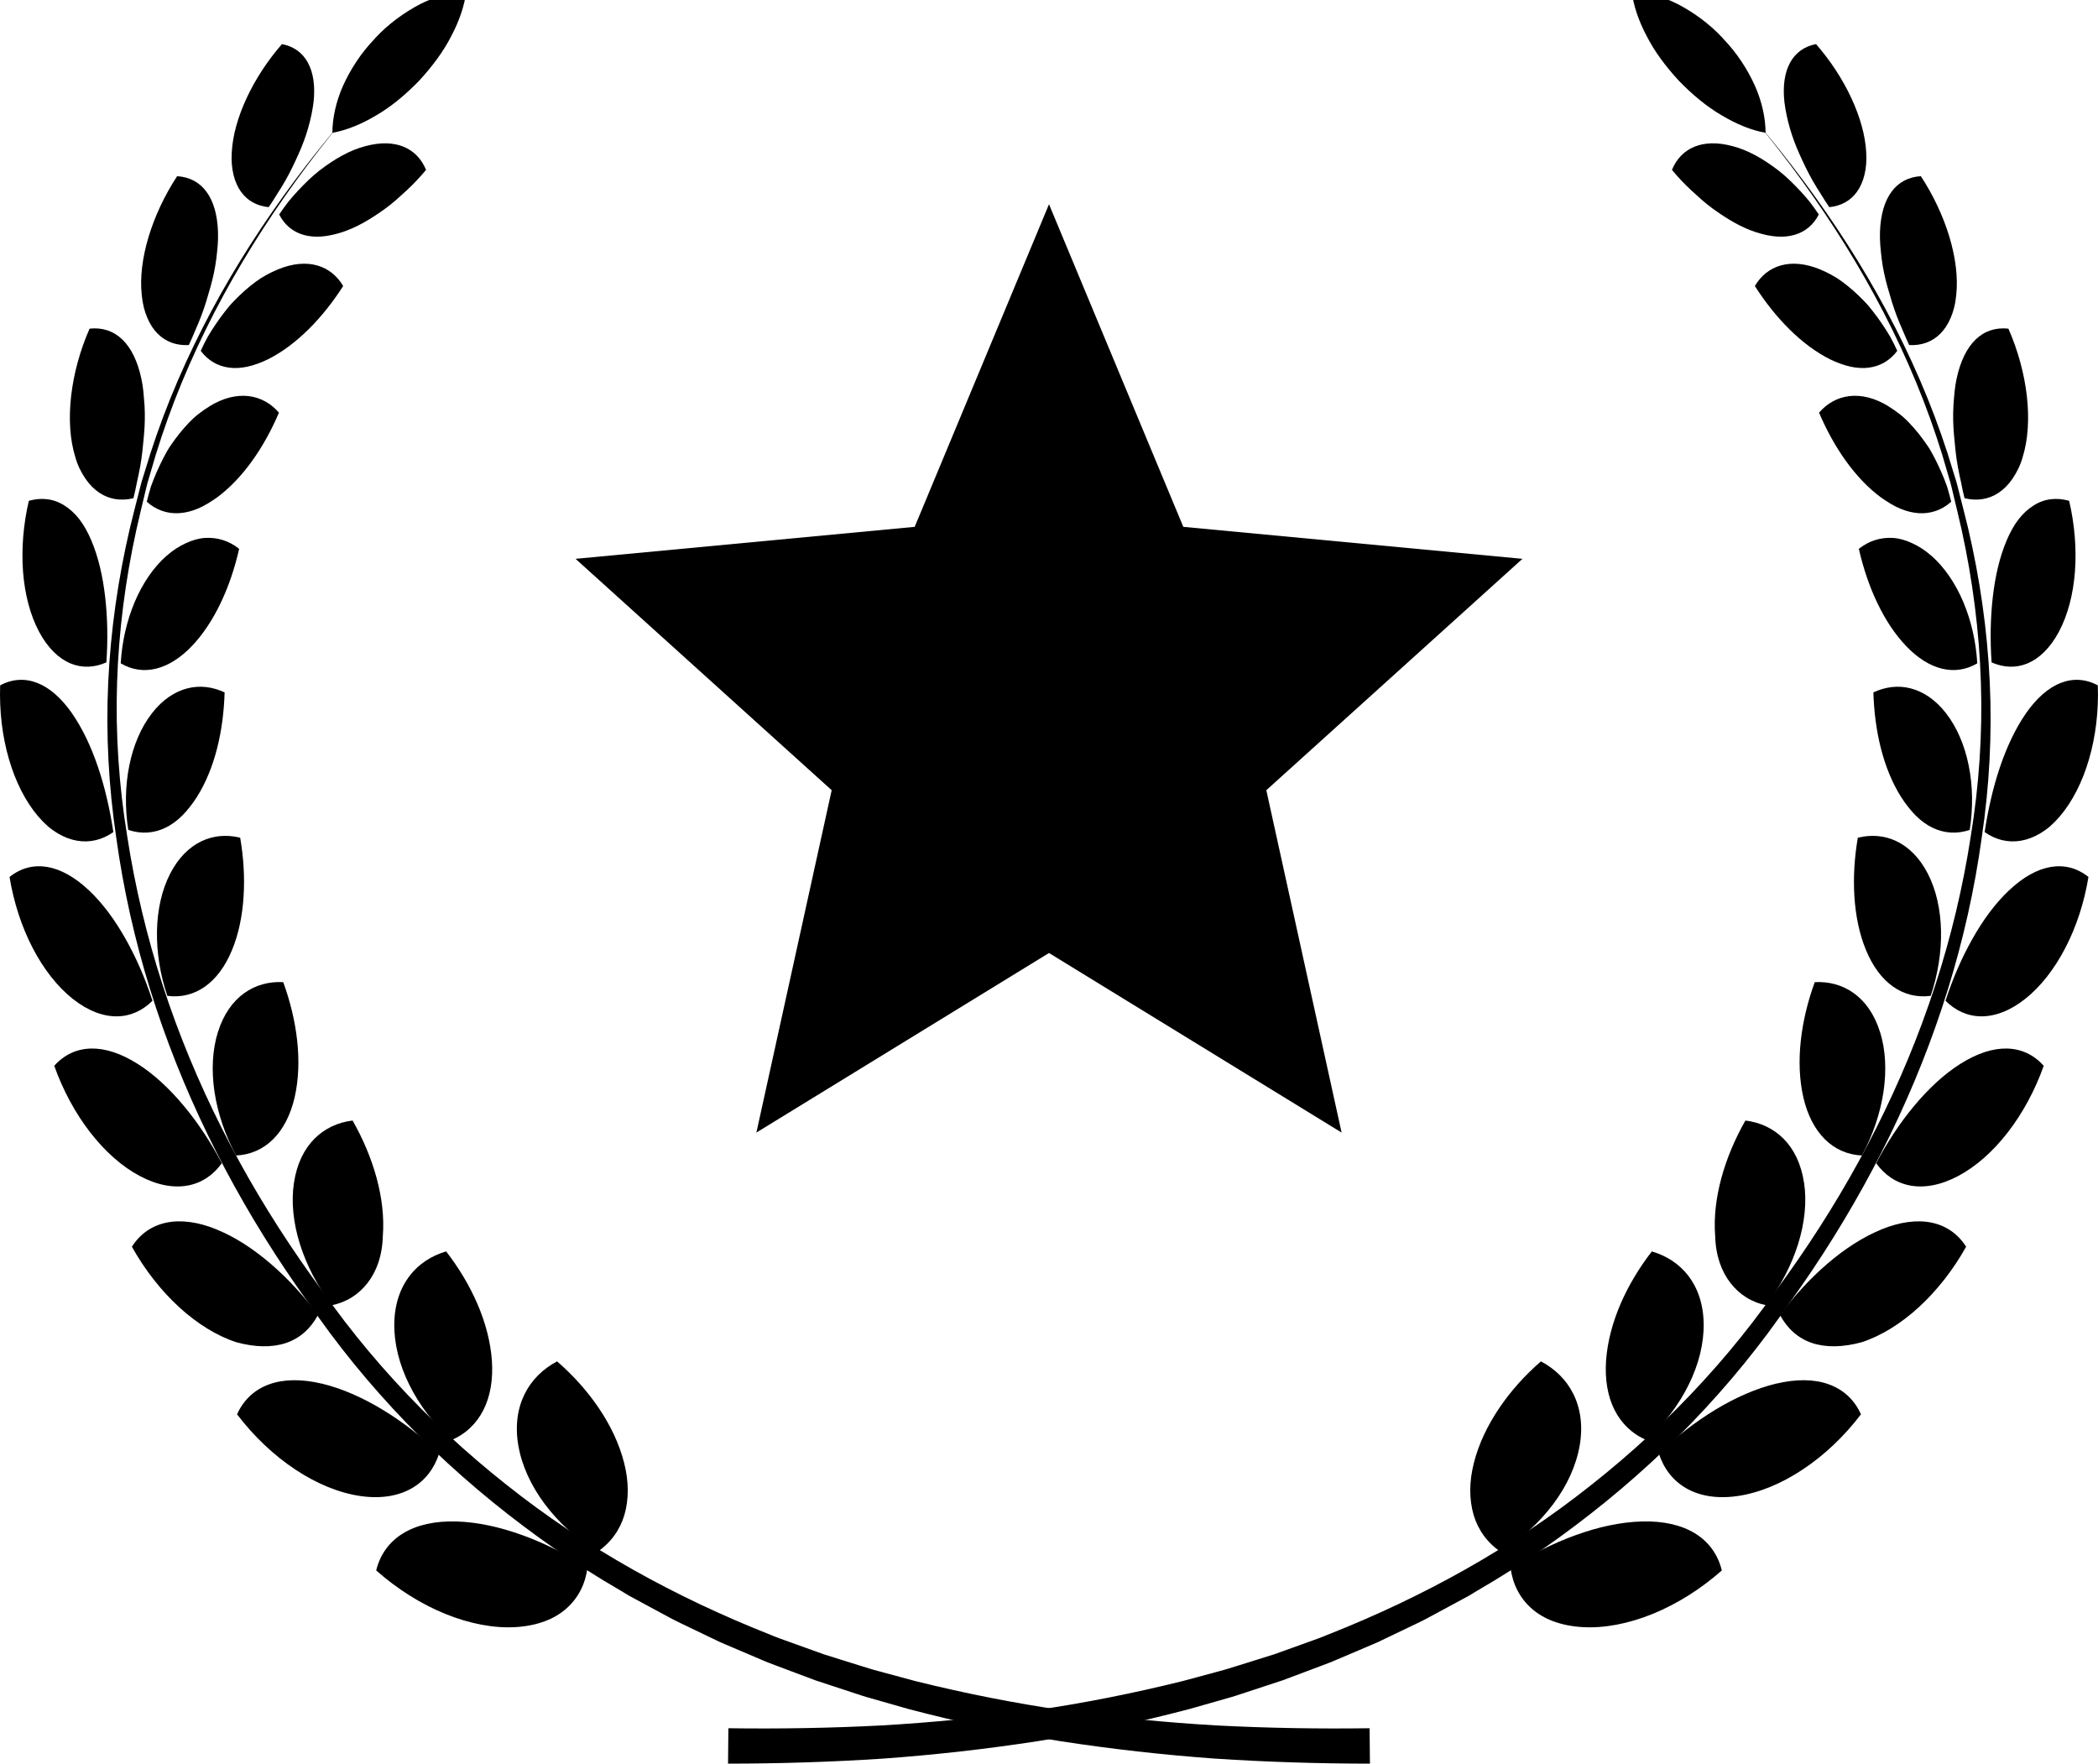 <?xml version="1.0" encoding="UTF-8"?>
<svg xmlns="http://www.w3.org/2000/svg" width="113" height="95" viewBox="0 0 113 95" fill="none">
  <g clip-path="url(#clip0_5070_24373)">
    <path d="M39.234 93.084C41.978 93.122 44.724 93.076 47.463 92.934C50.202 92.777 52.928 92.507 55.643 92.131C58.356 91.738 61.042 91.203 63.699 90.544L65.681 90.009C66.014 89.924 66.337 89.816 66.663 89.717L67.643 89.411L68.623 89.104L69.589 88.757L70.555 88.41C70.878 88.294 71.199 88.181 71.513 88.046C76.602 86.039 81.445 83.377 85.739 79.955C87.891 78.254 89.908 76.385 91.76 74.357C92.688 73.344 93.57 72.291 94.408 71.203C94.828 70.658 95.23 70.103 95.635 69.539C96.049 68.977 96.447 68.422 96.838 67.853C99.97 63.317 102.514 58.356 104.225 53.099C105.081 50.473 105.728 47.776 106.147 45.042C106.593 42.307 106.784 39.541 106.693 36.772C106.605 34.006 106.25 31.247 105.656 28.539C105.507 27.861 105.337 27.188 105.179 26.513C105.136 26.344 105.102 26.175 105.054 26.009L104.908 25.51L104.616 24.512C104.206 23.188 103.739 21.88 103.207 20.6C101.086 15.468 98.058 10.741 94.523 6.465C98.117 10.691 101.22 15.379 103.425 20.506C103.978 21.784 104.467 23.093 104.899 24.42L105.208 25.421L105.363 25.92C105.414 26.086 105.452 26.258 105.495 26.426C105.665 27.104 105.845 27.779 106.006 28.457C106.641 31.175 107.041 33.955 107.17 36.751C107.302 39.545 107.149 42.362 106.736 45.126C106.353 47.899 105.737 50.641 104.906 53.316C103.248 58.67 100.736 63.744 97.624 68.391C97.236 68.972 96.833 69.551 96.43 70.113C96.035 70.682 95.63 71.256 95.211 71.818C94.37 72.942 93.486 74.032 92.554 75.078C90.692 77.179 88.655 79.12 86.482 80.888C84.306 82.656 82.003 84.267 79.574 85.67L79.123 85.943L78.661 86.194L77.736 86.693L76.811 87.192C76.502 87.356 76.181 87.498 75.867 87.653L74.92 88.108L74.446 88.335C74.288 88.412 74.13 88.487 73.969 88.552L72.038 89.374C71.717 89.517 71.388 89.637 71.062 89.76L70.08 90.129L69.098 90.498L68.101 90.826L67.104 91.154C66.771 91.263 66.44 91.379 66.103 91.468L64.085 92.044C61.382 92.756 58.646 93.342 55.888 93.781C53.127 94.205 50.353 94.519 47.571 94.719C44.789 94.902 42 94.989 39.213 94.991L39.232 93.074L39.234 93.084Z" fill="black"></path>
    <path d="M93.316 7.871C91.663 7.425 90.525 7.999 90.053 9.149C90.379 9.543 90.728 9.914 91.097 10.256C91.469 10.597 91.828 10.929 92.219 11.214C93.002 11.783 93.779 12.251 94.584 12.509C94.989 12.637 95.353 12.716 95.698 12.74C96.043 12.764 96.362 12.733 96.649 12.651C97.224 12.487 97.677 12.113 97.962 11.552C97.809 11.322 97.648 11.101 97.483 10.883C97.311 10.671 97.131 10.466 96.947 10.268C96.577 9.875 96.204 9.504 95.796 9.188C94.982 8.561 94.15 8.084 93.311 7.869L93.316 7.871Z" fill="black"></path>
    <path d="M96.112 5.515C95.913 3.745 96.56 2.612 97.813 2.375C99.375 4.167 100.42 6.386 100.516 8.207C100.547 8.658 100.506 9.067 100.42 9.422C100.334 9.777 100.197 10.078 100.022 10.324C99.67 10.818 99.152 11.096 98.527 11.158C98.369 10.929 98.22 10.695 98.076 10.459C97.925 10.227 97.782 9.994 97.645 9.755C97.372 9.282 97.142 8.79 96.926 8.313C96.493 7.362 96.224 6.391 96.112 5.513V5.515Z" fill="black"></path>
    <path d="M98.037 14.513C96.422 13.845 95.16 14.31 94.518 15.405C95.615 17.127 97.05 18.596 98.572 19.355C98.764 19.45 98.955 19.527 99.137 19.592C99.317 19.659 99.494 19.71 99.667 19.748C100.012 19.823 100.343 19.843 100.652 19.802C101.268 19.724 101.797 19.421 102.188 18.895C102.07 18.642 101.948 18.388 101.814 18.145C101.672 17.904 101.524 17.67 101.368 17.443C101.215 17.216 101.054 16.994 100.889 16.785C100.807 16.678 100.724 16.575 100.64 16.474C100.553 16.372 100.46 16.278 100.371 16.184C100.007 15.808 99.629 15.473 99.243 15.188C99.147 15.116 99.049 15.048 98.953 14.986C98.852 14.923 98.752 14.865 98.648 14.807C98.445 14.696 98.244 14.597 98.04 14.515L98.037 14.513Z" fill="black"></path>
    <path d="M101.257 12.485C101.322 10.64 102.12 9.572 103.459 9.489C104.815 11.561 105.57 14.007 105.364 15.892C105.34 16.126 105.307 16.343 105.256 16.548C105.204 16.756 105.139 16.944 105.065 17.12C104.916 17.47 104.727 17.754 104.504 17.976C104.058 18.422 103.478 18.62 102.829 18.586C102.707 18.328 102.597 18.068 102.486 17.805C102.371 17.547 102.264 17.286 102.163 17.026C102.065 16.765 101.974 16.5 101.892 16.237L101.662 15.453C101.516 14.937 101.41 14.424 101.346 13.922C101.329 13.797 101.317 13.671 101.305 13.548C101.291 13.428 101.279 13.307 101.272 13.187C101.255 12.948 101.25 12.711 101.257 12.482V12.485Z" fill="black"></path>
    <path d="M101.725 21.888C100.203 20.952 98.83 21.239 97.975 22.225C98.768 24.09 99.92 25.77 101.317 26.798C101.679 27.049 102.01 27.256 102.35 27.396C102.688 27.538 103.021 27.618 103.342 27.64C103.987 27.68 104.588 27.476 105.094 27.024C105.026 26.747 104.95 26.47 104.868 26.2C104.775 25.932 104.667 25.669 104.554 25.411C104.442 25.155 104.322 24.905 104.197 24.661C104.07 24.418 103.943 24.184 103.788 23.964C103.486 23.523 103.165 23.12 102.824 22.768C102.657 22.592 102.482 22.428 102.292 22.286C102.106 22.141 101.916 22.008 101.725 21.893V21.888Z" fill="black"></path>
    <path d="M105.388 20.383C105.788 18.519 106.782 17.552 108.174 17.701C109.217 20.072 109.526 22.732 108.946 24.608C108.816 25.076 108.61 25.471 108.39 25.792C108.167 26.115 107.915 26.364 107.642 26.544C107.096 26.906 106.466 26.993 105.812 26.834C105.74 26.552 105.677 26.267 105.625 25.983C105.562 25.701 105.5 25.418 105.45 25.136C105.399 24.854 105.359 24.572 105.328 24.292C105.296 24.012 105.277 23.73 105.246 23.46C105.196 22.915 105.184 22.375 105.213 21.856C105.229 21.596 105.251 21.34 105.275 21.097C105.301 20.851 105.337 20.612 105.388 20.38V20.383Z" fill="black"></path>
    <path d="M104.037 29.945C103.692 29.639 103.342 29.417 102.992 29.258C102.64 29.094 102.295 28.995 101.957 28.973C101.284 28.934 100.658 29.13 100.119 29.561C100.15 29.699 100.184 29.841 100.217 29.969C100.249 30.094 100.282 30.217 100.318 30.343C100.388 30.591 100.464 30.835 100.546 31.076C100.709 31.558 100.898 32.024 101.111 32.468C101.533 33.355 102.053 34.158 102.669 34.8C103.893 36.083 105.285 36.442 106.498 35.728C106.431 34.563 106.165 33.415 105.741 32.414C105.314 31.411 104.732 30.558 104.042 29.947L104.037 29.945Z" fill="black"></path>
    <path d="M108.076 29.115C108.268 28.667 108.483 28.279 108.728 27.962C108.97 27.651 109.241 27.41 109.528 27.229C110.098 26.86 110.76 26.781 111.445 26.974C111.481 27.126 111.512 27.268 111.543 27.425C111.574 27.586 111.603 27.748 111.63 27.912C111.68 28.238 111.721 28.561 111.747 28.884C111.8 29.53 111.805 30.169 111.759 30.782C111.666 32.009 111.371 33.133 110.896 34.023C110.422 34.913 109.828 35.472 109.2 35.733C108.572 35.993 107.911 35.959 107.269 35.677C107.187 34.491 107.204 33.304 107.331 32.185C107.458 31.066 107.695 30.015 108.078 29.115H108.076Z" fill="black"></path>
    <path d="M104.822 38.424C104.245 37.679 103.576 37.245 102.901 37.074C102.227 36.902 101.542 36.994 100.902 37.293C100.962 39.35 101.422 41.386 102.395 42.927C102.517 43.12 102.644 43.296 102.776 43.462C102.908 43.628 103.042 43.788 103.183 43.927C103.466 44.207 103.768 44.429 104.084 44.581C104.717 44.887 105.405 44.931 106.092 44.699C106.275 43.515 106.258 42.319 106.035 41.229C105.817 40.141 105.398 39.167 104.82 38.422L104.822 38.424Z" fill="black"></path>
    <path d="M109.116 38.424C109.693 37.599 110.323 37.047 110.982 36.787C111.644 36.526 112.331 36.56 112.99 36.914C113.041 38.287 112.875 39.661 112.518 40.886C112.164 42.111 111.617 43.182 110.942 43.973C110.772 44.171 110.599 44.347 110.426 44.499C110.252 44.648 110.077 44.772 109.902 44.878C109.549 45.09 109.2 45.22 108.852 45.28C108.16 45.401 107.489 45.235 106.895 44.817C107.252 42.43 107.97 40.081 109.118 38.424H109.116Z" fill="black"></path>
    <path d="M103.84 47.067C103.397 46.199 102.803 45.623 102.149 45.309C101.495 44.996 100.778 44.945 100.064 45.119C99.882 46.173 99.815 47.246 99.879 48.276C99.944 49.305 100.141 50.297 100.505 51.174C101.224 52.923 102.491 53.834 103.989 53.637C104.377 52.484 104.569 51.271 104.545 50.135C104.521 48.997 104.284 47.933 103.84 47.067Z" fill="black"></path>
    <path d="M108.228 47.938C108.978 47.234 109.733 46.817 110.459 46.694C111.185 46.573 111.88 46.749 112.486 47.234C112.263 48.599 111.832 49.918 111.242 51.054C110.653 52.19 109.91 53.142 109.083 53.798C108.254 54.454 107.442 54.746 106.709 54.741C105.976 54.736 105.321 54.435 104.787 53.902C105.168 52.727 105.657 51.594 106.234 50.572C106.809 49.549 107.476 48.64 108.228 47.936V47.938Z" fill="black"></path>
    <path d="M101.259 55.583C100.959 54.623 100.456 53.928 99.843 53.49C99.229 53.048 98.506 52.86 97.744 52.899C96.996 54.953 96.692 57.191 97.13 59.106C97.571 61.011 98.719 62.162 100.284 62.236C100.873 61.144 101.273 59.958 101.446 58.807C101.618 57.657 101.561 56.54 101.261 55.583H101.259Z" fill="black"></path>
    <path d="M105.596 57.295C106.488 56.731 107.336 56.458 108.1 56.475C108.865 56.494 109.545 56.806 110.077 57.406C109.607 58.73 108.934 59.969 108.136 60.997C107.338 62.024 106.421 62.839 105.464 63.343C104.508 63.85 103.627 63.992 102.879 63.852C102.129 63.712 101.511 63.29 101.051 62.651C101.638 61.537 102.328 60.486 103.095 59.567C103.861 58.648 104.7 57.859 105.594 57.295H105.596Z" fill="black"></path>
    <path d="M97.167 63.708C96.861 61.653 95.579 60.544 94.009 60.353C92.895 62.311 92.224 64.544 92.38 66.57C92.409 67.641 92.725 68.487 93.206 69.105C93.691 69.729 94.347 70.147 95.142 70.303C95.509 69.79 95.857 69.245 96.144 68.697C96.432 68.145 96.666 67.578 96.846 67.011C97.201 65.873 97.323 64.737 97.17 63.712L97.167 63.708Z" fill="black"></path>
    <path d="M101.332 66.218C103.33 65.403 104.996 65.741 105.897 67.149C105.204 68.391 104.325 69.512 103.354 70.402C102.384 71.292 101.323 71.951 100.273 72.293C99.264 72.568 98.359 72.587 97.599 72.336C96.847 72.083 96.267 71.557 95.881 70.841C96.248 70.313 96.65 69.831 97.081 69.365C97.508 68.9 97.956 68.466 98.421 68.068C99.346 67.272 100.331 66.628 101.332 66.221V66.218Z" fill="black"></path>
    <path d="M91.761 71.295C91.747 70.236 91.436 69.37 90.94 68.721C90.444 68.073 89.758 67.634 88.97 67.402C87.614 69.153 86.653 71.232 86.504 73.284C86.435 74.309 86.591 75.209 86.962 75.944C87.334 76.677 87.918 77.242 88.695 77.567C89.641 76.697 90.427 75.657 90.959 74.572C91.496 73.487 91.778 72.353 91.761 71.295Z" fill="black"></path>
    <path d="M95.668 74.524C96.758 74.266 97.712 74.278 98.493 74.558C99.274 74.837 99.876 75.382 100.233 76.176C99.332 77.362 98.242 78.392 97.091 79.152C95.941 79.916 94.731 80.413 93.591 80.577C92.45 80.743 91.508 80.562 90.797 80.145C90.085 79.728 89.599 79.075 89.34 78.267C91.25 76.48 93.49 75.047 95.668 74.521V74.524Z" fill="black"></path>
    <path d="M85.085 77.854C85.268 76.778 85.121 75.84 84.74 75.076C84.362 74.314 83.751 73.725 82.996 73.325C82.138 74.068 81.371 74.919 80.749 75.843C80.126 76.764 79.646 77.763 79.385 78.792C79.121 79.822 79.133 80.767 79.366 81.58C79.606 82.395 80.097 83.087 80.828 83.584C81.942 82.894 82.922 81.997 83.662 81.006C84.403 80.015 84.901 78.927 85.083 77.854H85.085Z" fill="black"></path>
    <path d="M88.433 81.947C89.581 81.915 90.547 82.135 91.282 82.581C92.018 83.029 92.526 83.71 92.739 84.585C91.606 85.588 90.317 86.396 89.02 86.924C87.722 87.452 86.416 87.706 85.239 87.638C84.063 87.568 83.135 87.209 82.488 86.63C81.841 86.058 81.468 85.294 81.357 84.431C82.486 83.714 83.677 83.112 84.877 82.68C86.078 82.246 87.285 81.978 88.436 81.947H88.433Z" fill="black"></path>
    <path d="M92.805 2.069C92.057 1.261 91.197 0.656 90.359 0.217C89.505 -0.208 88.652 -0.442 87.881 -0.485C87.977 0.299 88.257 1.124 88.693 1.944C89.115 2.778 89.716 3.579 90.428 4.353C91.161 5.108 91.928 5.744 92.731 6.212C93.524 6.685 94.322 7.015 95.096 7.153C95.093 6.378 94.911 5.501 94.525 4.625C94.132 3.757 93.567 2.862 92.802 2.074L92.805 2.069Z" fill="black"></path>
    <path d="M73.765 93.084C71.021 93.122 68.275 93.076 65.537 92.934C62.798 92.777 60.071 92.507 57.356 92.131C54.644 91.738 51.958 91.203 49.3 90.544L47.319 90.009C46.986 89.924 46.662 89.816 46.336 89.717L45.356 89.411L44.376 89.104L43.41 88.757L42.445 88.41C42.121 88.294 41.8 88.181 41.486 88.046C36.397 86.039 31.554 83.377 27.26 79.955C25.109 78.254 23.091 76.385 21.239 74.357C20.311 73.344 19.43 72.291 18.591 71.203C18.172 70.658 17.769 70.103 17.364 69.539C16.95 68.977 16.552 68.422 16.161 67.853C13.03 63.317 10.485 58.356 8.774 53.099C7.919 50.473 7.272 47.776 6.852 45.042C6.407 42.307 6.215 39.541 6.306 36.772C6.395 34.006 6.749 31.247 7.344 28.539C7.492 27.861 7.662 27.188 7.82 26.513C7.864 26.344 7.897 26.175 7.945 26.009L8.091 25.51L8.384 24.512C8.793 23.188 9.261 21.88 9.792 20.6C11.913 15.468 14.942 10.741 18.476 6.465C14.882 10.691 11.779 15.379 9.574 20.506C9.021 21.784 8.532 23.093 8.101 24.42L7.792 25.421L7.636 25.92C7.586 26.086 7.547 26.258 7.504 26.426C7.334 27.104 7.154 27.779 6.994 28.457C6.359 31.175 5.959 33.955 5.829 36.751C5.697 39.545 5.851 42.362 6.263 45.126C6.646 47.899 7.262 50.641 8.094 53.316C9.752 58.67 12.263 63.744 15.376 68.391C15.764 68.972 16.166 69.551 16.569 70.113C16.964 70.682 17.369 71.256 17.788 71.818C18.629 72.942 19.514 74.032 20.446 75.078C22.308 77.179 24.344 79.12 26.518 80.888C28.693 82.656 30.996 84.267 33.426 85.67L33.876 85.943L34.339 86.194L35.264 86.693L36.188 87.192C36.498 87.356 36.819 87.498 37.133 87.653L38.079 88.108L38.553 88.335C38.712 88.412 38.87 88.487 39.03 88.552L40.962 89.374C41.283 89.517 41.611 89.637 41.937 89.76L42.919 90.129L43.902 90.498L44.898 90.826L45.895 91.154C46.228 91.263 46.559 91.379 46.897 91.468L48.914 92.044C51.617 92.756 54.354 93.342 57.112 93.781C59.872 94.205 62.647 94.519 65.429 94.719C68.211 94.902 71 94.989 73.786 94.991L73.767 93.074L73.765 93.084Z" fill="black"></path>
    <path d="M19.683 7.871C21.337 7.425 22.475 7.999 22.947 9.149C22.621 9.543 22.271 9.914 21.902 10.256C21.531 10.597 21.171 10.929 20.781 11.214C19.997 11.783 19.221 12.251 18.416 12.509C18.011 12.637 17.646 12.716 17.302 12.74C16.956 12.764 16.638 12.733 16.35 12.651C15.775 12.487 15.322 12.113 15.037 11.552C15.191 11.322 15.351 11.101 15.516 10.883C15.689 10.671 15.869 10.466 16.053 10.268C16.422 9.875 16.796 9.504 17.203 9.188C18.018 8.561 18.849 8.084 19.688 7.869L19.683 7.871Z" fill="black"></path>
    <path d="M16.887 5.515C17.086 3.745 16.439 2.612 15.186 2.375C13.624 4.167 12.579 6.386 12.483 8.207C12.452 8.658 12.493 9.067 12.579 9.422C12.665 9.777 12.802 10.078 12.977 10.324C13.329 10.818 13.847 11.096 14.472 11.158C14.63 10.929 14.779 10.695 14.922 10.459C15.073 10.227 15.217 9.994 15.354 9.755C15.627 9.282 15.857 8.79 16.073 8.313C16.506 7.362 16.775 6.391 16.887 5.513V5.515Z" fill="black"></path>
    <path d="M14.963 14.513C16.578 13.845 17.84 14.31 18.483 15.405C17.385 17.127 15.95 18.596 14.428 19.355C14.237 19.45 14.045 19.527 13.863 19.592C13.683 19.659 13.506 19.71 13.333 19.748C12.988 19.823 12.658 19.843 12.348 19.802C11.733 19.724 11.203 19.421 10.812 18.895C10.93 18.642 11.052 18.388 11.186 18.145C11.328 17.904 11.476 17.67 11.632 17.443C11.785 17.216 11.946 16.994 12.111 16.785C12.193 16.678 12.277 16.575 12.36 16.474C12.447 16.372 12.54 16.278 12.629 16.184C12.993 15.808 13.372 15.473 13.757 15.188C13.853 15.116 13.951 15.048 14.047 14.986C14.148 14.923 14.249 14.865 14.352 14.807C14.555 14.696 14.757 14.597 14.96 14.515L14.963 14.513Z" fill="black"></path>
    <path d="M11.742 12.485C11.678 10.64 10.88 9.572 9.54 9.489C8.184 11.561 7.429 14.007 7.635 15.892C7.659 16.126 7.693 16.343 7.743 16.548C7.796 16.756 7.86 16.944 7.935 17.12C8.083 17.47 8.273 17.754 8.495 17.976C8.941 18.422 9.521 18.62 10.17 18.586C10.293 18.328 10.403 18.068 10.513 17.805C10.628 17.547 10.736 17.286 10.836 17.026C10.935 16.765 11.026 16.5 11.107 16.237L11.337 15.453C11.483 14.937 11.589 14.424 11.653 13.922C11.67 13.797 11.682 13.671 11.694 13.548C11.709 13.428 11.721 13.307 11.728 13.187C11.745 12.948 11.749 12.711 11.742 12.482V12.485Z" fill="black"></path>
    <path d="M11.275 21.888C12.797 20.952 14.17 21.239 15.025 22.225C14.232 24.089 13.079 25.77 11.683 26.798C11.321 27.049 10.99 27.256 10.65 27.396C10.312 27.538 9.979 27.618 9.658 27.639C9.013 27.68 8.412 27.475 7.906 27.024C7.973 26.747 8.05 26.47 8.131 26.2C8.225 25.932 8.333 25.669 8.445 25.411C8.558 25.155 8.678 24.905 8.802 24.661C8.929 24.417 9.056 24.183 9.212 23.964C9.514 23.523 9.835 23.12 10.175 22.768C10.343 22.592 10.518 22.428 10.707 22.285C10.894 22.141 11.084 22.008 11.275 21.892V21.888Z" fill="black"></path>
    <path d="M7.611 20.383C7.211 18.518 6.217 17.552 4.825 17.701C3.782 20.072 3.473 22.732 4.053 24.608C4.182 25.076 4.388 25.471 4.609 25.792C4.832 26.115 5.083 26.363 5.357 26.544C5.903 26.906 6.533 26.993 7.187 26.834C7.259 26.552 7.321 26.267 7.374 25.983C7.436 25.7 7.499 25.418 7.549 25.136C7.599 24.854 7.64 24.572 7.671 24.292C7.702 24.012 7.722 23.73 7.753 23.46C7.803 22.915 7.815 22.375 7.786 21.856C7.769 21.596 7.748 21.34 7.724 21.097C7.698 20.851 7.662 20.612 7.611 20.38V20.383Z" fill="black"></path>
    <path d="M8.963 29.945C9.308 29.639 9.658 29.417 10.008 29.258C10.36 29.094 10.705 28.995 11.043 28.973C11.716 28.934 12.341 29.13 12.88 29.561C12.849 29.699 12.816 29.841 12.782 29.969C12.751 30.094 12.718 30.217 12.682 30.343C12.612 30.591 12.536 30.835 12.454 31.076C12.291 31.558 12.102 32.024 11.889 32.468C11.467 33.355 10.947 34.158 10.331 34.8C9.107 36.083 7.714 36.442 6.502 35.728C6.569 34.563 6.835 33.415 7.259 32.414C7.686 31.411 8.268 30.558 8.958 29.947L8.963 29.945Z" fill="black"></path>
    <path d="M4.923 29.115C4.731 28.667 4.516 28.279 4.271 27.962C4.029 27.651 3.758 27.41 3.471 27.229C2.901 26.86 2.239 26.781 1.554 26.974C1.518 27.126 1.487 27.268 1.456 27.425C1.425 27.586 1.396 27.748 1.369 27.912C1.319 28.238 1.278 28.561 1.252 28.884C1.199 29.53 1.195 30.169 1.24 30.782C1.334 32.009 1.628 33.133 2.103 34.023C2.577 34.913 3.171 35.472 3.799 35.733C4.427 35.993 5.088 35.959 5.73 35.677C5.812 34.491 5.795 33.304 5.668 32.185C5.541 31.066 5.304 30.015 4.921 29.115H4.923Z" fill="black"></path>
    <path d="M8.178 38.424C8.755 37.679 9.424 37.245 10.099 37.074C10.773 36.902 11.458 36.994 12.098 37.293C12.038 39.35 11.578 41.386 10.605 42.927C10.483 43.12 10.356 43.296 10.224 43.462C10.092 43.628 9.958 43.788 9.817 43.927C9.534 44.207 9.232 44.429 8.916 44.581C8.283 44.887 7.595 44.931 6.908 44.699C6.725 43.515 6.742 42.319 6.965 41.229C7.183 40.141 7.602 39.167 8.18 38.422L8.178 38.424Z" fill="black"></path>
    <path d="M3.883 38.424C3.306 37.599 2.676 37.047 2.017 36.787C1.355 36.526 0.668 36.56 0.009 36.914C-0.041 38.287 0.124 39.661 0.481 40.886C0.836 42.111 1.382 43.182 2.058 43.973C2.228 44.171 2.4 44.347 2.573 44.499C2.748 44.648 2.923 44.772 3.097 44.878C3.45 45.09 3.8 45.22 4.147 45.28C4.839 45.401 5.51 45.235 6.105 44.817C5.748 42.43 5.029 40.081 3.881 38.424H3.883Z" fill="black"></path>
    <path d="M9.16 47.067C9.603 46.199 10.197 45.623 10.851 45.309C11.505 44.996 12.222 44.945 12.936 45.119C13.118 46.173 13.185 47.246 13.12 48.276C13.056 49.305 12.859 50.297 12.495 51.174C11.776 52.923 10.509 53.834 9.011 53.637C8.623 52.484 8.431 51.271 8.455 50.135C8.479 48.997 8.716 47.933 9.16 47.067Z" fill="black"></path>
    <path d="M4.772 47.938C4.022 47.234 3.267 46.817 2.541 46.694C1.815 46.573 1.12 46.749 0.514 47.234C0.737 48.599 1.168 49.918 1.757 51.054C2.347 52.19 3.09 53.142 3.916 53.798C4.745 54.454 5.558 54.746 6.291 54.741C7.024 54.736 7.678 54.435 8.213 53.902C7.832 52.727 7.343 51.594 6.765 50.572C6.19 49.549 5.524 48.64 4.772 47.936V47.938Z" fill="black"></path>
    <path d="M11.74 55.583C12.04 54.623 12.543 53.928 13.156 53.49C13.77 53.048 14.493 52.86 15.255 52.899C16.003 54.953 16.307 57.191 15.869 59.106C15.428 61.011 14.28 62.162 12.716 62.236C12.126 61.144 11.726 59.958 11.553 58.807C11.381 57.657 11.438 56.54 11.738 55.583H11.74Z" fill="black"></path>
    <path d="M7.403 57.295C6.511 56.731 5.663 56.458 4.899 56.475C4.134 56.494 3.454 56.806 2.922 57.406C3.392 58.73 4.065 59.969 4.863 60.997C5.661 62.024 6.578 62.839 7.534 63.343C8.491 63.85 9.372 63.992 10.12 63.852C10.87 63.712 11.488 63.29 11.948 62.651C11.361 61.537 10.671 60.486 9.904 59.567C9.137 58.648 8.299 57.859 7.405 57.295H7.403Z" fill="black"></path>
    <path d="M15.833 63.708C16.14 61.653 17.422 60.544 18.991 60.353C20.105 62.311 20.776 64.544 20.62 66.57C20.592 67.641 20.276 68.487 19.794 69.105C19.31 69.729 18.653 70.147 17.858 70.303C17.491 69.79 17.144 69.245 16.856 68.697C16.569 68.145 16.334 67.578 16.154 67.011C15.799 65.873 15.677 64.737 15.831 63.712L15.833 63.708Z" fill="black"></path>
    <path d="M11.668 66.218C9.67 65.403 8.004 65.741 7.104 67.149C7.796 68.391 8.675 69.512 9.646 70.402C10.616 71.292 11.678 71.951 12.727 72.293C13.736 72.568 14.642 72.587 15.401 72.336C16.154 72.083 16.731 71.557 17.119 70.841C16.753 70.313 16.35 69.831 15.919 69.365C15.492 68.9 15.044 68.466 14.579 68.068C13.655 67.272 12.67 66.628 11.668 66.221V66.218Z" fill="black"></path>
    <path d="M21.237 71.295C21.251 70.236 21.563 69.37 22.059 68.721C22.555 68.073 23.24 67.634 24.029 67.402C25.385 69.153 26.346 71.232 26.494 73.284C26.564 74.309 26.408 75.209 26.037 75.944C25.665 76.677 25.081 77.242 24.304 77.567C23.358 76.697 22.572 75.657 22.04 74.572C21.503 73.487 21.22 72.353 21.237 71.295Z" fill="black"></path>
    <path d="M17.332 74.524C16.242 74.266 15.288 74.278 14.507 74.558C13.726 74.837 13.125 75.382 12.768 76.176C13.668 77.362 14.759 78.392 15.909 79.152C17.059 79.916 18.269 80.413 19.41 80.577C20.55 80.743 21.492 80.562 22.204 80.145C22.915 79.728 23.402 79.075 23.66 78.267C21.751 76.48 19.51 75.047 17.332 74.521V74.524Z" fill="black"></path>
    <path d="M27.916 77.854C27.734 76.778 27.88 75.84 28.261 75.076C28.639 74.314 29.25 73.725 30.005 73.325C30.863 74.068 31.63 74.919 32.253 75.843C32.876 76.764 33.355 77.763 33.616 78.792C33.88 79.822 33.868 80.767 33.635 81.58C33.396 82.395 32.905 83.087 32.174 83.584C31.059 82.894 30.079 81.997 29.339 81.006C28.599 80.015 28.1 78.927 27.918 77.854H27.916Z" fill="black"></path>
    <path d="M24.568 81.947C23.42 81.915 22.454 82.135 21.719 82.581C20.983 83.029 20.475 83.71 20.262 84.585C21.395 85.588 22.684 86.396 23.98 86.924C25.279 87.452 26.585 87.706 27.762 87.638C28.938 87.568 29.866 87.209 30.512 86.63C31.159 86.058 31.533 85.294 31.643 84.431C30.515 83.714 29.324 83.112 28.123 82.68C26.923 82.246 25.715 81.978 24.565 81.947H24.568Z" fill="black"></path>
    <path d="M20.193 2.069C20.941 1.261 21.801 0.656 22.64 0.217C23.493 -0.208 24.346 -0.442 25.117 -0.485C25.021 0.299 24.741 1.124 24.305 1.944C23.883 2.778 23.282 3.579 22.57 4.353C21.837 5.108 21.07 5.744 20.267 6.212C19.474 6.685 18.676 7.015 17.902 7.153C17.905 6.378 18.087 5.501 18.473 4.625C18.866 3.757 19.431 2.862 20.195 2.074L20.193 2.069Z" fill="black"></path>
    <path d="M56.5 11.001L63.734 28.376L82 30.099L68.205 42.561L72.26 61.001L56.5 51.329L40.74 61.001L44.795 42.561L31 30.099L49.266 28.376L56.5 11.001Z" fill="black"></path>
  </g>
  <defs>
    <clipPath id="clip0_5070_24373">
      <rect width="113" height="95" fill="white" transform="translate(0 0.001)"></rect>
    </clipPath>
  </defs>
</svg>
